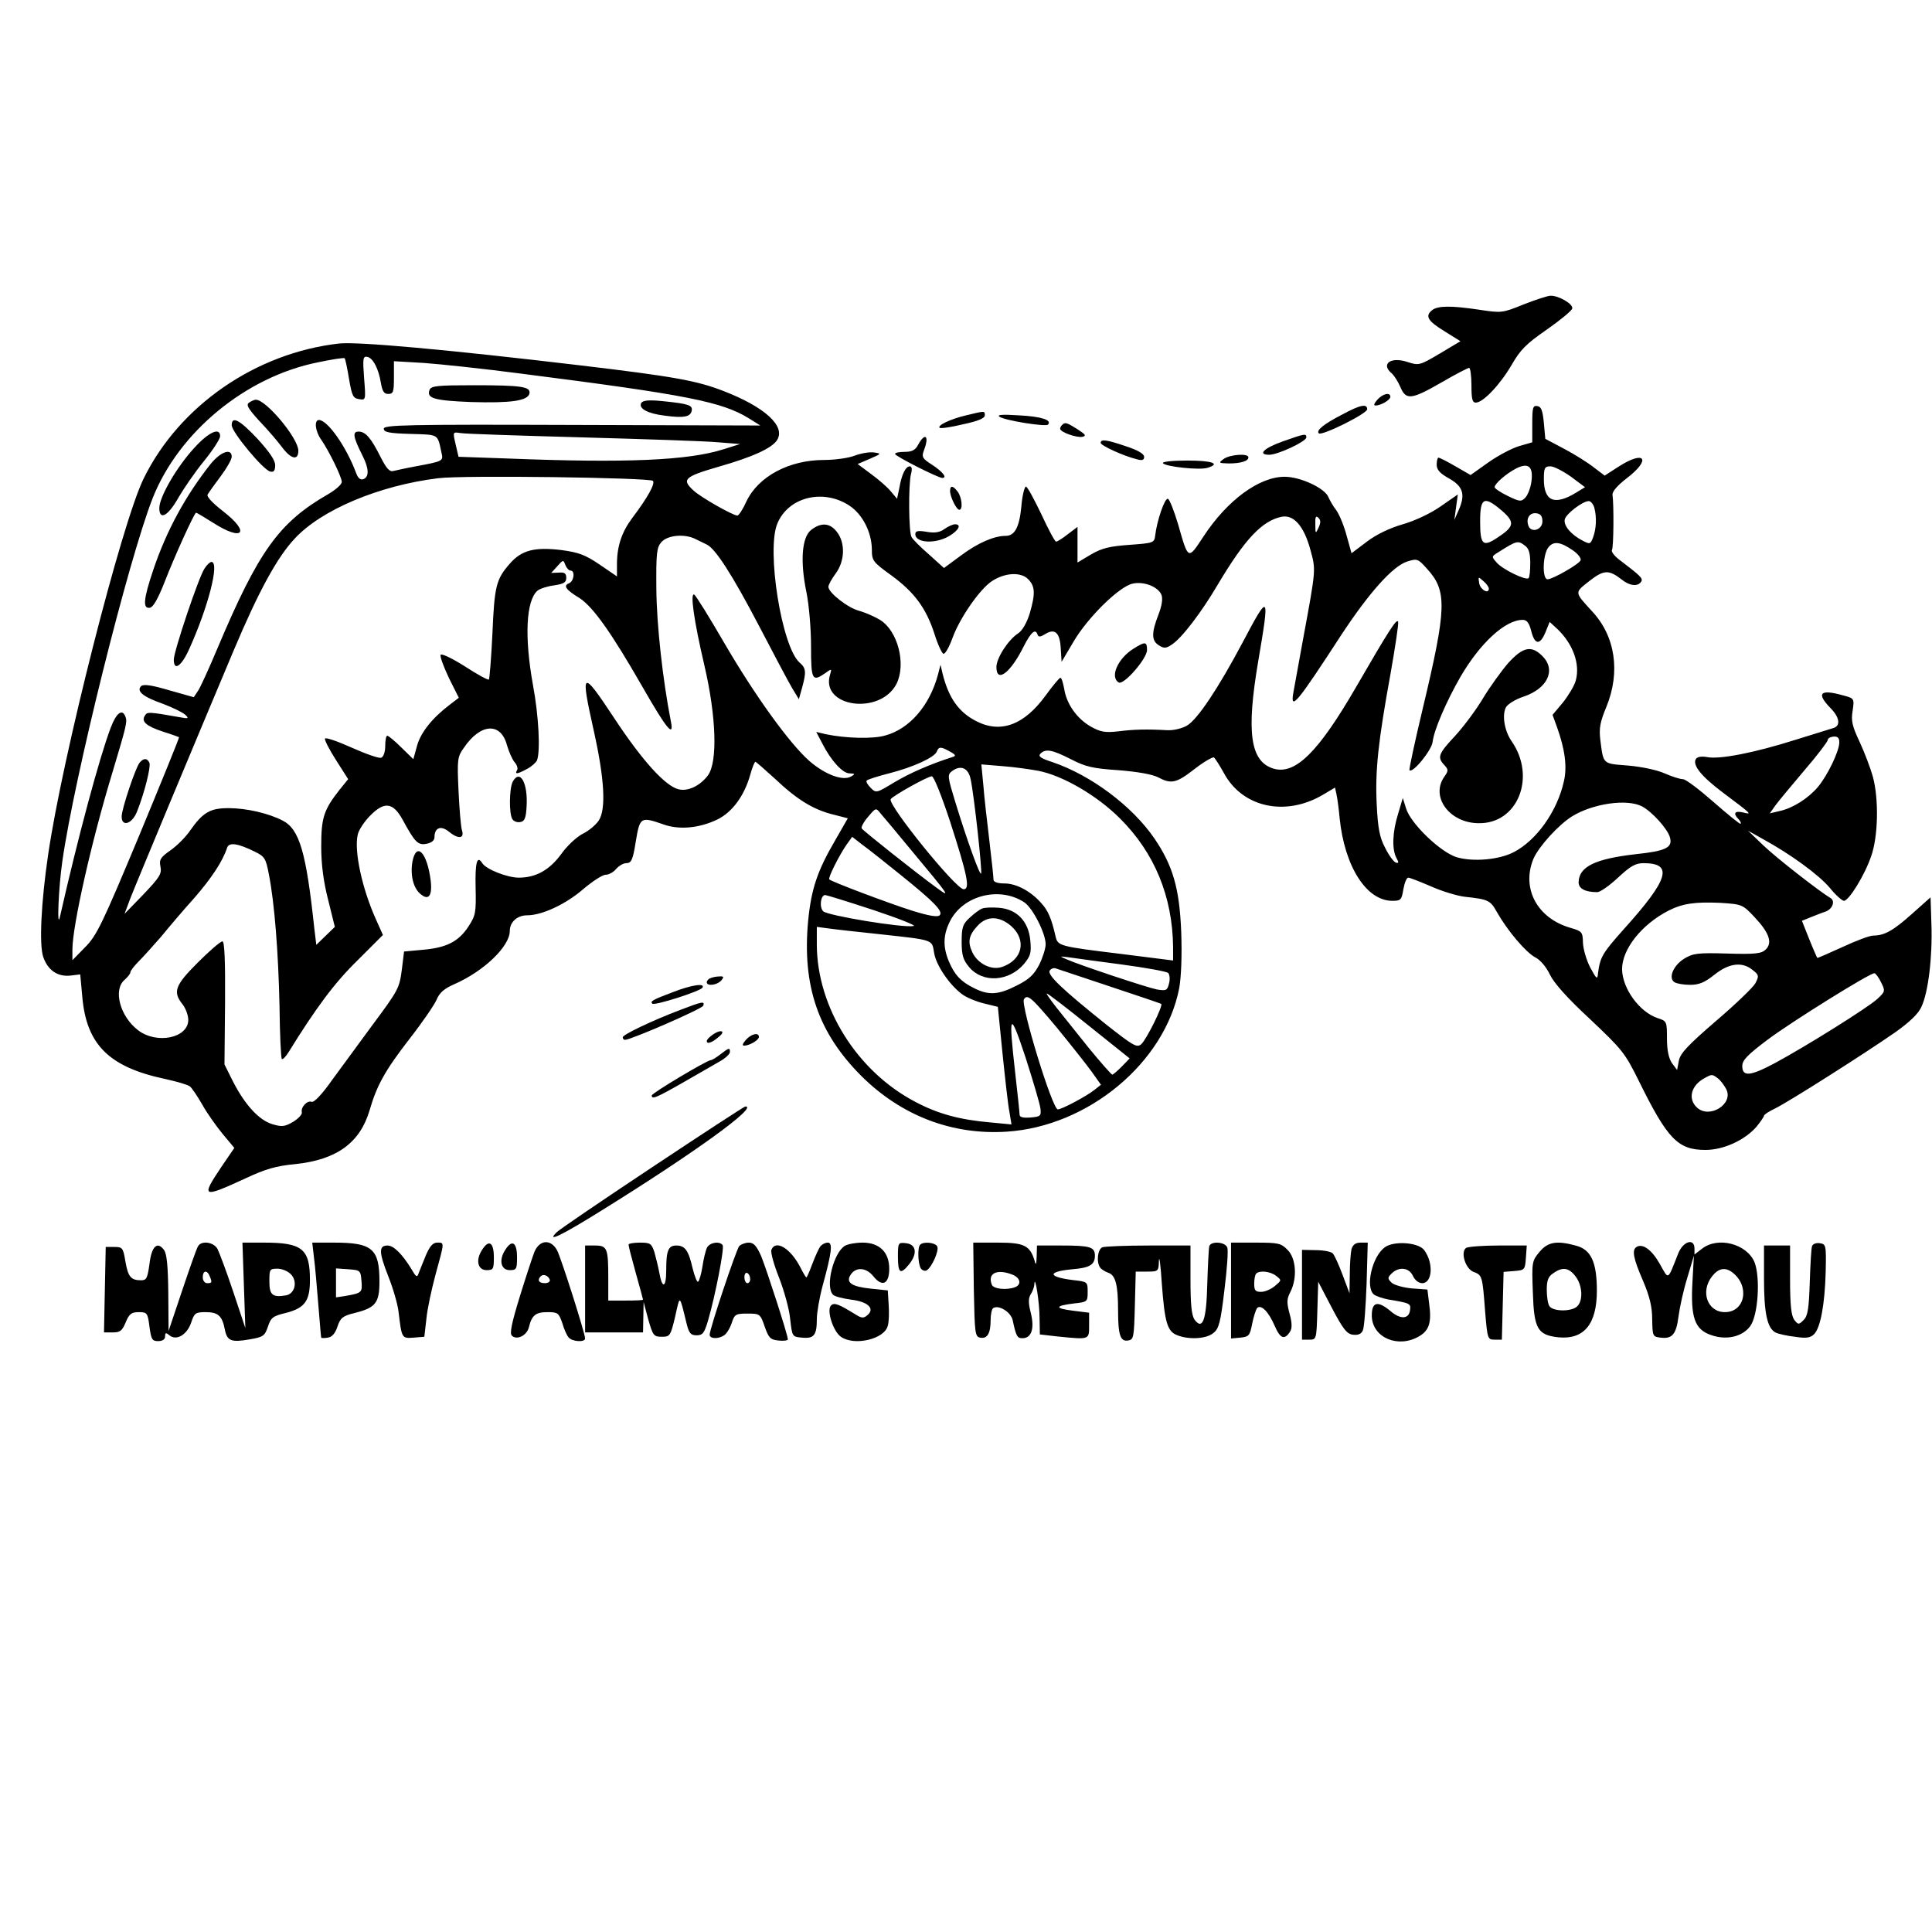 <?xml version="1.0" encoding="UTF-8" standalone="yes"?>
<svg version="1.0" xmlns="http://www.w3.org/2000/svg" width="500pt" height="500pt" viewBox="0 0 667 667" preserveAspectRatio="xMidYMid meet">
  <g transform="translate(0,667) scale(0.1,-0.1)" fill="#000000" stroke="none">
    <path d="M5260 5619 c-74 -30 -76 -30 -155 -18 -94 14 -142 14 -161 -2 -25
-20 -15 -37 42 -72 l56 -35 -72 -43 c-69 -41 -72 -41 -110 -29 -59 20 -95 -7
-54 -40 8 -8 21 -28 29 -47 19 -45 38 -43 142 17 48 28 91 50 95 50 4 0 8 -27
8 -60 0 -47 3 -60 15 -60 25 0 83 61 123 129 31 54 51 74 122 123 47 33 86 65
88 73 4 15 -47 45 -75 44 -10 0 -52 -14 -93 -30z"/>
    <path d="M1170 5484 c-288 -33 -551 -215 -674 -466 -76 -154 -281 -962 -330
-1300 -24 -163 -31 -308 -17 -351 16 -47 50 -70 95 -65 l33 4 7 -76 c14 -166
92 -244 286 -285 41 -9 79 -20 86 -26 7 -6 26 -34 42 -62 16 -29 48 -74 70
-101 l41 -49 -45 -66 c-71 -106 -66 -108 84 -39 68 32 106 43 171 49 144 15
224 74 257 186 25 86 53 137 139 248 43 55 84 115 92 133 10 25 27 39 61 54
103 45 192 131 192 184 0 31 26 54 60 54 51 0 133 38 193 90 32 27 67 50 78
50 11 0 27 9 36 20 10 11 25 20 35 20 18 0 23 12 33 75 14 85 17 86 95 59 55
-20 125 -13 187 17 51 25 93 82 113 154 7 25 15 45 18 45 2 0 33 -27 68 -59
76 -72 132 -106 200 -123 l51 -13 -43 -75 c-62 -106 -83 -168 -94 -279 -21
-225 35 -387 184 -536 138 -137 313 -204 501 -192 282 18 546 238 596 495 7
39 10 112 7 195 -6 151 -29 229 -93 323 -77 112 -219 218 -352 263 -40 13 -50
20 -41 29 18 18 40 14 105 -19 50 -26 75 -32 164 -38 64 -5 116 -14 136 -24
47 -25 64 -21 127 28 32 25 62 42 67 40 4 -3 20 -28 35 -55 64 -118 212 -150
341 -74 l42 25 5 -23 c3 -13 8 -50 11 -83 17 -166 92 -285 182 -285 29 0 32 3
38 40 4 22 11 40 17 40 5 0 41 -14 78 -30 38 -17 91 -33 117 -36 82 -9 88 -12
111 -53 37 -65 100 -139 132 -156 18 -9 38 -33 51 -60 14 -29 60 -81 139 -154
111 -105 120 -116 168 -213 99 -201 135 -238 230 -238 63 0 136 34 176 80 14
17 26 35 26 38 0 4 17 15 38 25 44 21 307 188 415 263 48 34 80 64 90 87 24
49 39 174 35 286 l-3 93 -64 -57 c-65 -58 -95 -75 -134 -75 -12 0 -60 -18
-107 -40 -46 -21 -85 -38 -86 -37 -1 1 -14 30 -28 65 l-25 63 32 13 c18 7 40
16 50 19 24 9 34 37 16 47 -37 22 -185 137 -232 182 l-52 50 50 -28 c97 -53
194 -124 232 -169 20 -25 43 -45 49 -45 17 0 72 89 94 154 24 67 27 196 6 274
-8 29 -28 82 -45 119 -26 55 -31 74 -25 109 6 42 6 43 -32 53 -81 23 -95 8
-43 -45 31 -32 34 -61 7 -68 -7 -2 -65 -20 -129 -40 -142 -45 -261 -68 -304
-60 -21 4 -35 1 -40 -6 -13 -21 18 -60 94 -117 100 -75 101 -76 69 -68 -29 7
-36 -3 -16 -23 6 -6 10 -14 7 -16 -2 -2 -44 32 -93 75 -49 43 -96 79 -106 79
-10 0 -38 9 -63 20 -27 12 -80 23 -126 27 -89 7 -85 3 -96 88 -5 41 -1 62 21
115 49 120 31 244 -50 330 -61 67 -61 63 -9 104 50 39 67 40 112 5 27 -22 56
-25 67 -7 7 11 -1 19 -76 76 -17 13 -28 28 -25 33 6 8 7 156 2 191 -1 11 17
32 48 56 87 66 65 100 -27 41 l-48 -31 -37 28 c-20 16 -66 45 -102 64 l-66 35
-5 55 c-4 42 -9 56 -22 58 -16 3 -18 -5 -18 -61 l0 -64 -45 -13 c-24 -7 -72
-32 -106 -56 l-62 -44 -52 30 c-29 17 -55 30 -59 30 -3 0 -6 -11 -6 -24 0 -18
11 -30 43 -48 48 -27 57 -55 33 -109 l-15 -34 6 44 6 44 -59 -41 c-34 -24 -89
-50 -131 -62 -45 -13 -91 -35 -124 -60 l-53 -40 -17 61 c-9 34 -25 73 -36 88
-11 14 -22 34 -26 43 -11 32 -97 72 -152 72 -88 0 -198 -81 -280 -206 -54 -82
-52 -83 -88 43 -14 46 -29 85 -35 87 -11 3 -38 -76 -44 -128 -3 -24 -7 -25
-88 -31 -69 -5 -95 -11 -133 -33 l-47 -28 0 62 0 61 -33 -25 c-19 -15 -37 -26
-41 -26 -4 0 -27 43 -51 95 -25 52 -48 95 -53 95 -5 0 -13 -31 -16 -70 -7 -71
-23 -100 -54 -100 -40 0 -95 -24 -152 -66 l-61 -45 -52 47 c-29 25 -56 52 -60
60 -10 17 -11 180 -2 217 5 17 3 27 -4 27 -14 0 -28 -27 -36 -74 l-8 -38 -21
25 c-11 14 -42 41 -68 60 l-47 35 42 18 c41 18 41 18 14 22 -16 2 -45 -3 -66
-11 -20 -8 -68 -15 -106 -15 -121 0 -227 -57 -268 -143 -12 -27 -26 -48 -31
-49 -15 0 -125 62 -151 86 -43 39 -33 48 87 83 116 33 184 64 201 92 30 48
-43 114 -185 169 -93 36 -170 50 -498 89 -456 54 -764 82 -830 75z m35 -122
c10 -59 14 -67 35 -70 23 -4 23 -3 17 73 -5 67 -4 76 11 73 20 -4 39 -41 47
-90 5 -29 11 -38 25 -38 18 0 20 7 20 57 l0 56 103 -6 c56 -4 208 -20 337 -37
572 -73 692 -97 785 -154 l40 -25 -650 2 c-572 2 -650 0 -650 -13 0 -12 18
-16 92 -18 99 -3 93 1 107 -64 7 -30 7 -30 -89 -48 -33 -6 -68 -14 -77 -16
-13 -4 -24 9 -44 48 -33 66 -52 88 -76 88 -22 0 -19 -18 13 -82 23 -45 24 -74
4 -82 -11 -4 -19 3 -26 22 -33 89 -98 182 -128 182 -17 0 -13 -39 8 -68 27
-39 71 -129 71 -146 0 -8 -21 -27 -47 -42 -170 -98 -240 -195 -383 -534 -29
-69 -59 -135 -67 -146 l-14 -21 -85 24 c-61 18 -89 22 -97 14 -17 -17 7 -37
76 -61 34 -13 69 -30 77 -38 13 -12 11 -14 -20 -8 -108 19 -112 19 -120 5 -13
-20 5 -36 63 -55 29 -9 53 -18 55 -19 2 -1 -61 -155 -138 -341 -127 -304 -146
-344 -186 -384 l-44 -45 0 37 c0 81 66 375 139 614 48 160 51 173 44 190 -11
29 -32 12 -51 -39 -39 -103 -113 -378 -175 -652 -11 -49 -5 100 8 190 41 290
228 1041 312 1255 90 228 321 419 570 469 48 10 90 17 93 14 2 -2 9 -34 15
-71z m805 -202 c217 -6 429 -13 470 -17 l75 -6 -57 -18 c-123 -39 -336 -48
-744 -32 l-171 6 -10 43 c-10 43 -10 43 16 39 14 -3 204 -9 421 -15z m3277
-153 c-3 -22 -13 -47 -21 -55 -14 -15 -20 -14 -61 6 -25 12 -45 26 -45 30 0
12 40 47 75 65 42 21 59 6 52 -46z m137 17 l48 -36 -31 -19 c-74 -45 -111 -30
-111 47 0 39 3 44 23 44 12 0 44 -17 71 -36z m-3170 -14 c9 -9 -18 -58 -71
-128 -36 -48 -53 -97 -53 -160 l0 -42 -60 41 c-50 34 -73 42 -132 50 -92 11
-137 0 -178 -47 -47 -54 -53 -76 -60 -242 -4 -84 -10 -155 -12 -158 -3 -3 -41
18 -84 46 -46 29 -81 45 -83 39 -2 -7 11 -42 29 -80 l34 -68 -30 -23 c-61 -46
-101 -96 -114 -142 l-13 -47 -41 40 c-23 23 -45 41 -49 41 -4 0 -7 -16 -7 -35
0 -21 -6 -38 -14 -41 -7 -3 -53 13 -102 35 -49 22 -90 36 -92 31 -2 -5 15 -38
38 -74 l42 -66 -30 -37 c-55 -70 -63 -97 -63 -196 0 -62 8 -122 24 -184 l23
-93 -32 -31 -32 -31 -7 58 c-28 262 -51 341 -109 371 -48 25 -125 43 -187 43
-64 0 -89 -15 -133 -78 -15 -22 -46 -53 -68 -68 -34 -24 -39 -32 -34 -56 5
-25 -3 -37 -59 -96 l-65 -67 19 51 c18 47 235 567 358 859 86 204 150 321 210
385 92 100 292 184 496 209 85 11 728 2 741 -9z m679 -86 c45 -30 76 -91 77
-150 0 -40 3 -44 68 -91 79 -58 119 -112 148 -201 11 -36 26 -68 31 -69 6 -2
20 23 32 56 25 68 94 168 136 195 44 29 99 32 124 7 25 -25 26 -50 6 -119 -10
-32 -25 -58 -39 -68 -35 -22 -76 -86 -76 -117 0 -57 49 -20 94 71 26 51 41 63
48 41 3 -9 10 -8 25 1 34 22 52 7 55 -47 l3 -48 42 71 c49 83 157 189 203 199
39 9 89 -11 100 -39 5 -14 1 -38 -11 -69 -24 -62 -24 -89 2 -105 17 -11 25
-11 45 3 34 22 102 111 159 208 93 156 152 219 220 233 42 8 77 -33 99 -114
19 -70 20 -64 -25 -307 -16 -88 -31 -172 -34 -187 -11 -64 13 -35 165 199 96
146 177 237 227 254 35 11 38 11 69 -24 71 -77 69 -135 -15 -487 -27 -113 -47
-207 -45 -209 11 -12 77 69 80 98 5 42 48 141 97 226 68 116 154 195 214 195
14 0 22 -10 29 -37 12 -49 30 -52 49 -7 l15 37 26 -24 c55 -52 80 -122 64
-179 -5 -18 -25 -51 -44 -75 l-36 -43 16 -44 c27 -76 35 -136 23 -186 -23
-103 -94 -203 -173 -244 -50 -26 -138 -34 -195 -18 -55 15 -162 117 -177 170
l-11 35 -16 -54 c-20 -63 -22 -123 -6 -153 9 -16 8 -19 -2 -16 -8 3 -24 25
-37 51 -19 36 -25 67 -29 149 -6 117 5 218 48 454 16 91 28 171 26 177 -4 14
-29 -24 -143 -221 -131 -227 -211 -307 -286 -286 -82 24 -96 125 -54 372 40
235 38 238 -54 64 -84 -158 -155 -265 -192 -287 -17 -10 -47 -17 -67 -16 -71
4 -117 3 -171 -4 -46 -5 -61 -2 -95 17 -48 28 -83 78 -91 130 -4 21 -9 38 -13
38 -4 0 -26 -27 -51 -61 -74 -102 -155 -132 -239 -89 -61 31 -96 80 -117 165
l-7 30 -9 -35 c-29 -107 -98 -186 -181 -209 -43 -13 -137 -10 -205 4 l-34 8
21 -40 c30 -59 70 -103 94 -103 20 -1 20 -2 5 -11 -29 -16 -90 7 -144 54 -69
61 -188 226 -294 408 -51 88 -97 162 -103 166 -15 9 -2 -87 35 -245 41 -176
46 -333 12 -379 -27 -36 -69 -56 -101 -48 -46 11 -125 98 -222 245 -113 171
-118 168 -71 -43 37 -166 43 -271 17 -310 -10 -15 -35 -36 -56 -46 -21 -11
-54 -42 -73 -69 -41 -56 -88 -82 -147 -82 -40 0 -113 29 -126 50 -18 29 -25 2
-23 -84 2 -87 0 -97 -25 -135 -34 -52 -76 -73 -157 -80 l-65 -6 -7 -57 c-9
-71 -11 -74 -106 -202 -42 -57 -103 -140 -135 -184 -35 -50 -63 -79 -71 -76
-15 6 -38 -18 -34 -36 2 -7 -12 -22 -30 -33 -29 -17 -39 -18 -72 -8 -46 14
-94 66 -136 148 l-29 58 2 213 c1 149 -2 212 -9 212 -7 0 -45 -33 -85 -73 -79
-79 -87 -101 -53 -144 11 -14 20 -38 20 -54 0 -63 -109 -85 -173 -36 -63 48
-87 140 -47 174 11 10 20 21 20 26 0 5 13 22 29 38 16 16 51 55 78 86 26 32
77 92 114 133 60 69 98 127 113 173 6 20 37 16 97 -14 33 -16 37 -24 47 -76
20 -101 33 -272 37 -456 1 -98 5 -181 8 -183 3 -3 13 7 23 23 94 152 159 240
237 316 l89 89 -25 56 c-47 105 -75 234 -62 290 3 16 23 46 43 66 49 50 79 46
112 -14 43 -79 53 -89 83 -83 17 3 27 12 27 22 0 33 21 42 48 21 34 -28 56
-26 47 3 -4 12 -9 74 -12 137 -5 109 -4 117 19 149 57 84 127 88 148 9 7 -24
19 -51 27 -60 8 -9 12 -22 8 -27 -9 -15 1 -14 34 4 16 8 31 22 35 30 12 32 6
153 -14 260 -30 166 -24 292 16 326 9 7 34 15 57 18 33 5 42 10 42 26 0 15 -6
20 -26 18 l-26 -1 21 23 c20 23 21 23 28 4 4 -10 12 -19 18 -19 16 0 12 -37
-6 -44 -20 -8 -11 -22 37 -51 47 -31 109 -118 218 -308 83 -145 109 -176 97
-117 -28 143 -49 333 -50 456 -1 126 1 144 18 163 22 24 82 29 119 9 12 -6 29
-14 37 -18 30 -14 89 -106 180 -280 51 -98 103 -196 115 -216 l23 -38 11 39
c15 55 14 68 -8 87 -62 53 -116 390 -77 481 38 91 158 121 249 61z m2252 -17
c46 -40 43 -55 -15 -93 -51 -34 -60 -25 -60 57 0 82 14 88 75 36z m319 11 c9
-34 7 -73 -4 -103 -9 -24 -11 -25 -37 -11 -39 20 -65 51 -61 72 3 19 62 64 83
64 7 0 15 -10 19 -22z m-179 -48 c0 -29 -38 -41 -48 -16 -10 26 4 47 27 44 15
-2 21 -10 21 -28z m-773 -22 c-10 -22 -11 -21 -11 12 -1 26 2 31 11 22 8 -8 8
-17 0 -34z m713 -62 c13 -9 18 -26 18 -60 0 -25 -2 -49 -6 -52 -8 -9 -90 30
-110 54 -18 20 -18 21 5 35 65 41 68 42 93 23z m168 -18 c15 -11 26 -25 24
-32 -4 -13 -95 -65 -114 -66 -20 0 -17 89 4 112 18 21 42 17 86 -14z m-293
-130 c0 -20 -28 -5 -33 17 -4 25 -4 25 14 9 11 -9 19 -21 19 -26z m1210 -531
c0 -30 -41 -115 -74 -154 -33 -39 -86 -73 -132 -83 l-34 -8 19 27 c11 15 56
69 100 121 45 52 81 100 81 105 0 6 9 11 20 12 14 1 20 -4 20 -20z m-3070 -32
c19 -10 21 -15 10 -18 -78 -25 -147 -55 -201 -87 -63 -38 -64 -39 -83 -20 -11
11 -17 22 -14 25 3 4 38 15 77 25 83 21 157 55 165 75 7 18 14 18 46 0z m304
-66 c84 -16 203 -85 282 -164 120 -119 182 -270 184 -445 l0 -46 -174 22
c-222 27 -224 28 -232 62 -13 58 -25 88 -49 114 -36 41 -86 68 -127 68 -24 0
-38 5 -38 13 0 7 -6 66 -14 132 -8 66 -18 153 -21 193 l-7 73 73 -6 c41 -3 96
-11 123 -16z m-233 -29 c12 -55 41 -322 36 -326 -5 -5 -47 111 -88 244 -28 92
-29 97 -12 110 30 22 56 11 64 -28z m-71 -146 c60 -186 70 -234 47 -234 -27 0
-263 292 -252 311 8 12 128 79 142 79 7 0 34 -68 63 -156z m2389 52 c34 -18
87 -76 96 -106 11 -36 -13 -48 -118 -59 -140 -16 -196 -43 -197 -97 0 -22 23
-34 64 -34 11 0 43 23 72 50 43 40 60 50 88 50 104 0 88 -55 -69 -229 -72 -81
-81 -95 -88 -151 -2 -23 -5 -21 -27 20 -13 25 -24 63 -25 85 -1 38 -3 40 -44
52 -114 33 -169 136 -127 238 18 42 87 118 134 147 72 44 189 61 241 34z
m-2519 -156 c130 -156 133 -161 85 -126 -79 58 -254 197 -260 206 -3 4 7 23
22 40 26 31 27 32 42 13 9 -10 59 -70 111 -133z m-40 -81 c118 -95 147 -126
134 -139 -7 -7 -37 -2 -95 16 -82 26 -278 100 -286 108 -5 5 33 81 59 119 l20
28 36 -28 c21 -15 80 -62 132 -104z m426 -94 c29 -19 74 -107 74 -145 0 -14
-10 -46 -22 -70 -18 -35 -35 -51 -77 -72 -64 -33 -98 -35 -149 -9 -46 23 -67
46 -87 94 -20 49 -19 90 5 137 45 89 171 121 256 65z m-520 -27 c87 -29 150
-54 138 -55 -37 -7 -297 36 -312 51 -14 14 -9 56 7 56 4 0 79 -23 167 -52z
m3042 -25 c50 -53 62 -88 38 -111 -14 -14 -35 -17 -132 -14 -103 3 -119 1
-150 -18 -38 -24 -55 -67 -33 -81 8 -5 32 -9 54 -9 31 0 50 8 84 35 50 40 96
46 132 16 22 -17 22 -21 9 -46 -8 -14 -69 -73 -136 -130 -96 -83 -123 -111
-128 -137 l-6 -32 -18 24 c-11 17 -17 44 -17 85 0 59 -1 60 -32 70 -63 21
-122 102 -123 169 0 69 67 154 160 202 49 25 93 31 180 27 74 -5 76 -5 118
-50z m-3023 -58 c192 -21 182 -18 190 -65 7 -43 53 -110 96 -142 14 -11 47
-25 75 -32 l49 -12 16 -160 c9 -87 19 -179 24 -203 l7 -43 -73 7 c-106 9 -182
30 -259 71 -201 105 -339 326 -340 542 l0 62 38 -5 c20 -3 100 -12 177 -20z
m839 -105 c82 -11 154 -24 159 -29 5 -5 7 -22 3 -36 -6 -25 -10 -26 -42 -21
-35 7 -267 84 -314 105 -23 10 -22 10 10 6 19 -3 102 -14 184 -25z m-44 -75
c96 -32 177 -59 179 -61 7 -6 -51 -123 -69 -139 -15 -13 -27 -6 -121 68 -151
121 -204 171 -195 186 5 7 13 10 20 8 6 -2 90 -30 186 -62z m2664 14 c15 -30
15 -32 -13 -58 -33 -30 -242 -161 -353 -221 -86 -46 -113 -48 -113 -10 0 20
19 39 88 91 83 62 351 229 368 229 4 0 15 -14 23 -31z m-2734 -151 l140 -112
-27 -28 c-15 -15 -30 -28 -33 -28 -3 0 -40 42 -81 92 -41 51 -91 114 -112 140
-21 27 -36 48 -33 48 4 0 69 -50 146 -112z m-112 -5 c49 -60 103 -128 121
-153 l32 -45 -23 -18 c-26 -21 -112 -67 -126 -67 -19 0 -129 361 -117 380 12
19 25 8 113 -97z m-56 -280 c3 -26 0 -28 -34 -31 -26 -2 -38 1 -38 10 0 7 -7
72 -15 143 -24 212 -19 219 36 53 26 -81 49 -159 51 -175z m2339 104 c9 -7 21
-23 28 -36 28 -51 -56 -105 -100 -65 -33 30 -21 77 26 102 25 14 26 14 46 -1z"/>
    <path d="M1483 5324 c-11 -29 15 -37 144 -42 136 -4 196 4 201 30 4 23 -27 28
-191 28 -125 0 -149 -2 -154 -16z"/>
    <path d="M860 5280 c-11 -7 -5 -19 35 -63 28 -29 63 -70 78 -90 32 -43 57 -48
57 -13 0 43 -112 177 -147 176 -4 0 -15 -4 -23 -10z"/>
    <path d="M2214 5279 c-11 -19 22 -37 81 -44 66 -9 89 -4 93 17 4 19 -11 24
-99 33 -48 5 -69 3 -75 -6z"/>
    <path d="M800 5202 c0 -24 110 -156 133 -160 12 -3 17 3 17 22 0 17 -20 46
-61 91 -62 66 -89 80 -89 47z"/>
    <path d="M671 5124 c-61 -66 -121 -170 -121 -208 0 -44 30 -28 66 36 18 31 57
88 88 126 31 38 56 77 56 86 0 32 -39 15 -89 -40z"/>
    <path d="M727 5068 c-86 -109 -152 -229 -198 -366 -34 -101 -37 -135 -11 -130
11 2 28 32 50 88 34 88 103 240 109 240 2 0 29 -16 59 -35 103 -66 130 -34 34
40 -37 29 -58 51 -53 58 4 7 24 35 45 63 21 28 38 58 38 67 0 31 -38 18 -73
-25z"/>
    <path d="M706 4707 c-20 -29 -106 -286 -106 -314 0 -42 27 -23 54 38 65 144
105 299 76 299 -5 0 -16 -10 -24 -23z"/>
    <path d="M482 4037 c-14 -17 -62 -160 -62 -186 0 -37 36 -26 53 17 26 65 48
154 43 168 -7 17 -20 18 -34 1z"/>
    <path d="M2801 4841 c-33 -25 -39 -109 -17 -215 9 -44 16 -126 16 -187 0 -117
4 -124 49 -93 22 16 23 16 17 -4 -36 -113 172 -143 229 -33 34 68 5 183 -57
221 -18 11 -50 25 -71 31 -40 10 -107 63 -107 83 0 7 11 27 25 46 32 43 34
106 4 144 -24 31 -54 33 -88 7z"/>
    <path d="M3914 4431 c-55 -34 -83 -98 -52 -117 17 -11 98 82 98 112 0 29 -6
30 -46 5z"/>
    <path d="M5207 4381 c-24 -28 -63 -82 -86 -120 -23 -39 -66 -97 -96 -130 -59
-63 -64 -75 -39 -102 15 -16 15 -20 0 -41 -48 -69 18 -159 118 -160 136 -3
201 160 114 284 -24 35 -33 89 -19 116 6 11 33 28 61 37 83 28 113 92 65 140
-38 38 -67 32 -118 -24z"/>
    <path d="M1770 3971 c-12 -24 -13 -111 -1 -129 5 -8 17 -12 27 -10 15 2 20 14
22 54 5 81 -23 131 -48 85z"/>
    <path d="M1424 3696 c-8 -45 2 -90 26 -111 29 -26 43 -9 37 44 -12 97 -49 137
-63 67z"/>
    <path d="M3390 3533 c-8 -3 -27 -17 -42 -31 -24 -22 -28 -33 -28 -83 0 -47 5
-63 26 -88 47 -56 138 -50 190 12 22 27 25 38 21 80 -6 66 -46 108 -108 113
-24 2 -51 1 -59 -3z m102 -61 c53 -48 38 -116 -32 -140 -36 -13 -84 10 -103
50 -17 36 -13 59 19 93 32 34 75 33 116 -3z"/>
    <path d="M4755 5290 c-11 -13 -14 -20 -6 -20 18 0 51 19 51 30 0 17 -26 11
-45 -10z"/>
    <path d="M4634 5239 c-64 -33 -91 -55 -81 -65 10 -10 167 68 167 83 0 20 -23
16 -86 -18z"/>
    <path d="M3335 5236 c-55 -13 -100 -35 -91 -43 3 -3 39 2 80 12 52 11 76 21
76 31 0 16 1 16 -65 0z"/>
    <path d="M3451 5231 c20 -13 158 -35 167 -27 15 16 -23 28 -99 32 -60 4 -79 2
-68 -5z"/>
    <path d="M3667 5203 c-4 -3 -7 -10 -7 -13 0 -12 57 -32 77 -28 14 3 11 8 -17
26 -38 24 -43 25 -53 15z"/>
    <path d="M4431 5147 c-66 -23 -92 -47 -49 -47 30 0 128 46 128 60 0 14 -5 13
-79 -13z"/>
    <path d="M3170 5135 c-10 -19 -21 -25 -47 -25 -18 0 -33 -3 -33 -7 0 -8 149
-83 163 -83 18 0 3 20 -33 44 -36 23 -39 28 -30 52 19 49 4 63 -20 19z"/>
    <path d="M3800 5141 c0 -9 78 -45 123 -56 20 -6 27 -4 27 8 0 10 -22 23 -62
36 -67 23 -88 26 -88 12z"/>
    <path d="M4224 5085 c-18 -13 -17 -14 18 -15 41 0 68 8 68 21 0 15 -65 10 -86
-6z"/>
    <path d="M4015 5071 c7 -12 127 -25 154 -16 46 14 17 25 -70 25 -52 0 -88 -4
-84 -9z"/>
    <path d="M3280 4975 c0 -20 22 -65 32 -65 13 0 9 43 -6 63 -16 21 -26 22 -26
2z"/>
    <path d="M3261 4844 c-16 -12 -34 -15 -62 -10 -30 5 -39 3 -39 -8 0 -31 70
-35 118 -6 33 20 42 40 19 40 -7 0 -23 -7 -36 -16z"/>
    <path d="M2453 3293 c-7 -2 -13 -9 -13 -14 0 -15 36 -10 50 6 10 12 9 15 -6
14 -11 0 -25 -3 -31 -6z"/>
    <path d="M2321 3244 c-69 -26 -77 -31 -69 -39 7 -8 166 43 173 55 11 17 -38
10 -104 -16z"/>
    <path d="M2350 3184 c-100 -38 -200 -86 -200 -95 0 -5 3 -9 8 -9 22 1 266 107
270 118 5 16 -2 15 -78 -14z"/>
    <path d="M2458 3096 c-10 -7 -18 -16 -18 -20 0 -12 18 -6 41 14 28 22 6 28
-23 6z"/>
    <path d="M2575 3080 c-11 -13 -14 -20 -6 -20 18 0 51 19 51 30 0 17 -26 11
-45 -10z"/>
    <path d="M2487 3030 c-14 -11 -29 -20 -33 -20 -13 0 -204 -114 -204 -122 0
-14 14 -9 105 43 50 29 107 61 127 73 21 11 38 27 38 34 0 16 -3 15 -33 -8z"/>
    <path d="M2251 2640 c-173 -115 -322 -216 -330 -225 -36 -36 18 -10 156 76
322 200 544 361 496 359 -5 -1 -149 -95 -322 -210z"/>
    <path d="M684 2368 c-5 -7 -29 -76 -55 -153 l-47 -140 -1 131 c-1 93 -5 136
-15 149 -23 31 -43 12 -50 -49 -7 -49 -10 -56 -29 -56 -35 0 -45 12 -54 65 -8
47 -10 50 -38 50 l-30 0 -3 -147 -3 -148 31 0 c25 0 32 6 44 35 12 29 20 35
45 35 29 0 31 -3 37 -50 6 -44 9 -50 30 -50 15 0 24 6 24 16 0 14 3 14 15 4
24 -20 61 2 75 44 11 33 15 36 50 36 43 0 57 -13 66 -59 8 -41 22 -46 86 -35
47 8 52 12 63 44 10 31 18 37 61 47 66 17 84 41 84 114 0 107 -26 129 -158
129 l-75 0 5 -147 5 -148 -42 126 c-23 69 -48 135 -54 147 -13 24 -55 30 -67
10z m321 -98 c23 -25 13 -66 -17 -72 -47 -8 -58 1 -58 48 0 42 1 44 28 44 16
0 37 -9 47 -20z m-281 -6 c9 -22 8 -24 -9 -24 -8 0 -15 9 -15 20 0 24 15 27
24 4z"/>
    <path d="M1084 2328 c4 -29 10 -102 15 -163 5 -60 9 -111 10 -113 0 -2 11 -2
23 0 14 2 25 14 33 38 10 30 18 37 59 47 73 18 86 35 86 109 0 113 -25 134
-157 134 l-75 0 6 -52z m164 -81 c3 -39 2 -41 -55 -51 l-33 -5 0 50 0 50 43
-3 c41 -3 42 -4 45 -41z"/>
    <path d="M1471 2338 c-10 -24 -21 -52 -25 -62 -6 -18 -9 -16 -27 15 -31 50
-60 79 -81 79 -31 0 -30 -23 2 -105 17 -42 33 -98 36 -124 11 -92 11 -92 52
-89 l37 3 7 61 c3 34 18 103 32 155 31 113 31 109 5 109 -14 0 -25 -12 -38
-42z"/>
    <path d="M1665 2356 c-24 -36 -16 -71 15 -71 23 0 25 4 25 44 0 52 -17 63 -40
27z"/>
    <path d="M1745 2356 c-24 -36 -16 -71 15 -71 23 0 25 4 25 44 0 52 -17 63 -40
27z"/>
    <path d="M1845 2348 c-7 -18 -30 -88 -51 -156 -27 -88 -35 -125 -27 -133 17
-17 52 0 59 29 10 41 23 52 64 52 36 0 39 -3 51 -37 6 -21 16 -44 22 -50 11
-15 57 -18 57 -4 0 18 -82 275 -96 303 -21 41 -61 39 -79 -4z m53 -96 c2 -7
-6 -12 -17 -12 -21 0 -27 11 -14 24 9 9 26 2 31 -12z"/>
    <path d="M2170 2373 c0 -5 11 -48 25 -98 14 -49 25 -91 25 -92 0 -2 -27 -3
-60 -3 l-60 0 0 79 c0 102 -4 111 -46 111 l-34 0 0 -150 0 -150 100 0 100 0 1
53 1 52 16 -60 c16 -56 19 -60 47 -60 28 0 30 3 46 70 17 76 14 79 40 -27 8
-31 14 -38 34 -38 21 0 27 8 40 53 25 86 56 247 50 258 -10 15 -44 10 -54 -8
-5 -10 -12 -39 -16 -66 -4 -26 -11 -49 -15 -52 -4 -2 -12 19 -19 47 -14 61
-26 78 -56 78 -28 0 -35 -17 -35 -86 0 -61 -14 -65 -24 -7 -4 21 -12 53 -17
71 -10 29 -14 32 -50 32 -21 0 -39 -3 -39 -7z"/>
    <path d="M2552 2368 c-11 -14 -102 -286 -102 -306 0 -14 29 -16 50 -2 8 5 20
24 26 42 10 31 14 33 55 33 42 0 44 -1 59 -45 14 -39 19 -45 48 -48 17 -2 32
0 32 4 0 15 -73 240 -92 287 -16 36 -26 47 -43 47 -12 0 -27 -6 -33 -12z m38
-114 c0 -8 -4 -14 -10 -14 -5 0 -10 9 -10 21 0 11 5 17 10 14 6 -3 10 -13 10
-21z"/>
    <path d="M2833 2368 c-6 -7 -18 -34 -28 -60 -10 -27 -19 -48 -21 -48 -2 0 -11
15 -20 33 -34 67 -86 99 -101 62 -3 -9 9 -52 27 -97 17 -44 35 -108 38 -142 7
-61 7 -61 41 -64 41 -4 51 8 51 64 0 22 9 74 20 115 31 113 36 149 18 149 -9
0 -20 -6 -25 -12z"/>
    <path d="M2917 2369 c-39 -23 -69 -141 -41 -169 6 -6 34 -13 63 -17 58 -7 83
-31 55 -54 -13 -11 -20 -10 -42 4 -57 35 -72 41 -83 30 -16 -16 7 -89 34 -108
47 -33 151 -8 162 38 4 13 5 46 3 73 l-3 49 -58 6 c-67 7 -87 21 -71 47 18 29
54 27 79 -4 31 -39 55 -27 55 26 0 57 -34 90 -92 90 -24 0 -51 -5 -61 -11z"/>
    <path d="M3100 2331 c0 -58 9 -63 40 -24 28 36 23 67 -12 71 -27 3 -28 2 -28
-47z"/>
    <path d="M3177 2373 c-10 -9 -8 -66 2 -82 5 -7 14 -10 20 -7 18 11 43 67 37
82 -5 14 -47 19 -59 7z"/>
    <path d="M3362 2218 c3 -150 4 -163 22 -166 24 -5 36 14 36 60 0 20 4 39 9 42
19 12 60 -13 67 -41 12 -57 16 -63 34 -63 31 0 42 33 29 86 -9 35 -9 51 -1 65
7 10 13 27 13 36 2 36 18 -64 18 -118 l1 -56 61 -7 c111 -11 109 -12 109 38
l0 44 -56 7 c-64 8 -63 17 4 25 46 5 47 6 47 40 0 35 0 35 -53 41 -86 11 -86
29 0 37 61 5 78 16 78 47 0 30 -16 35 -116 35 l-84 0 -1 -37 c-1 -29 -3 -33
-7 -16 -16 53 -36 63 -127 63 l-85 0 2 -162z m132 52 c29 -11 34 -35 10 -44
-29 -11 -75 -6 -80 9 -15 39 17 55 70 35z"/>
    <path d="M4175 2368 c-2 -7 -5 -66 -7 -130 -3 -127 -16 -161 -44 -124 -10 15
-14 51 -14 138 l0 118 -144 0 c-79 0 -151 -3 -160 -6 -16 -6 -22 -50 -8 -70 4
-6 17 -14 28 -18 25 -8 34 -41 34 -130 0 -85 8 -108 34 -104 20 3 21 9 24 121
l3 117 39 0 c39 0 40 1 41 38 1 20 6 -15 10 -79 10 -135 19 -166 54 -179 41
-16 101 -12 124 8 19 14 25 37 38 147 9 72 14 138 10 148 -7 20 -56 23 -62 5z"/>
    <path d="M4250 2214 l0 -165 32 3 c30 3 33 7 41 48 5 25 13 49 17 54 14 14 40
-13 61 -62 19 -44 34 -49 53 -19 7 11 7 30 -2 62 -10 38 -10 50 3 75 24 47 20
116 -10 145 -22 23 -32 25 -110 25 l-85 0 0 -166z m156 51 c19 -15 19 -15 -5
-35 -13 -11 -34 -20 -47 -20 -20 0 -24 5 -24 28 0 16 3 32 7 35 11 12 49 8 69
-8z"/>
    <path d="M4666 2358 c-3 -13 -6 -52 -6 -88 l-1 -65 -24 64 c-13 35 -28 68 -34
74 -6 6 -32 11 -58 11 l-48 1 0 -155 0 -155 25 0 c25 0 25 1 28 100 l3 100 47
-90 c39 -74 52 -91 74 -93 17 -2 28 3 33 15 5 10 10 82 13 161 l4 142 -25 0
c-17 0 -26 -7 -31 -22z"/>
    <path d="M4781 2364 c-44 -32 -68 -137 -38 -163 8 -6 29 -13 48 -17 78 -13 80
-14 77 -37 -4 -32 -34 -33 -69 -2 -44 36 -64 30 -63 -20 3 -74 92 -111 164
-68 34 20 43 48 34 112 l-6 49 -55 4 c-30 3 -61 12 -69 20 -14 14 -14 17 1 32
25 24 60 20 73 -9 7 -15 20 -25 32 -25 35 0 40 69 7 114 -20 27 -104 33 -136
10z"/>
    <path d="M5315 2348 c-26 -31 -27 -35 -23 -140 4 -126 16 -147 89 -155 88 -8
132 46 132 161 0 98 -20 141 -70 155 -68 19 -99 14 -128 -21z m124 -84 c25
-32 27 -86 5 -105 -21 -18 -83 -17 -95 2 -5 7 -9 33 -9 56 0 32 5 46 22 57 32
23 54 20 77 -10z"/>
    <path d="M5794 2343 c-38 -96 -32 -93 -64 -36 -28 49 -59 71 -80 58 -17 -10
-11 -40 22 -116 23 -54 32 -90 32 -134 1 -58 2 -60 29 -63 40 -5 54 11 62 74
4 31 17 90 30 132 l23 77 -5 -90 c-7 -124 8 -165 64 -184 53 -19 108 -6 135
30 28 37 36 170 15 222 -27 63 -126 89 -181 46 l-26 -20 0 20 c0 38 -39 26
-56 -16z m187 -66 c61 -47 44 -137 -26 -137 -60 0 -86 71 -44 124 22 28 45 32
70 13z"/>
    <path d="M6256 2368 c-3 -7 -6 -64 -8 -125 -3 -92 -7 -116 -21 -130 -17 -17
-19 -17 -33 1 -10 15 -14 51 -14 138 l0 118 -45 0 -45 0 0 -114 c0 -119 11
-170 39 -186 10 -5 40 -12 68 -15 38 -6 53 -4 66 9 22 22 37 103 40 216 2 92
1 95 -21 98 -12 2 -24 -3 -26 -10z"/>
    <path d="M5062 2362 c-21 -14 -3 -72 25 -83 30 -11 31 -14 40 -134 8 -98 9
-100 33 -100 l25 0 3 117 3 117 37 3 c36 3 37 4 40 46 l3 42 -98 0 c-54 0
-104 -4 -111 -8z"/>
  </g>
</svg>